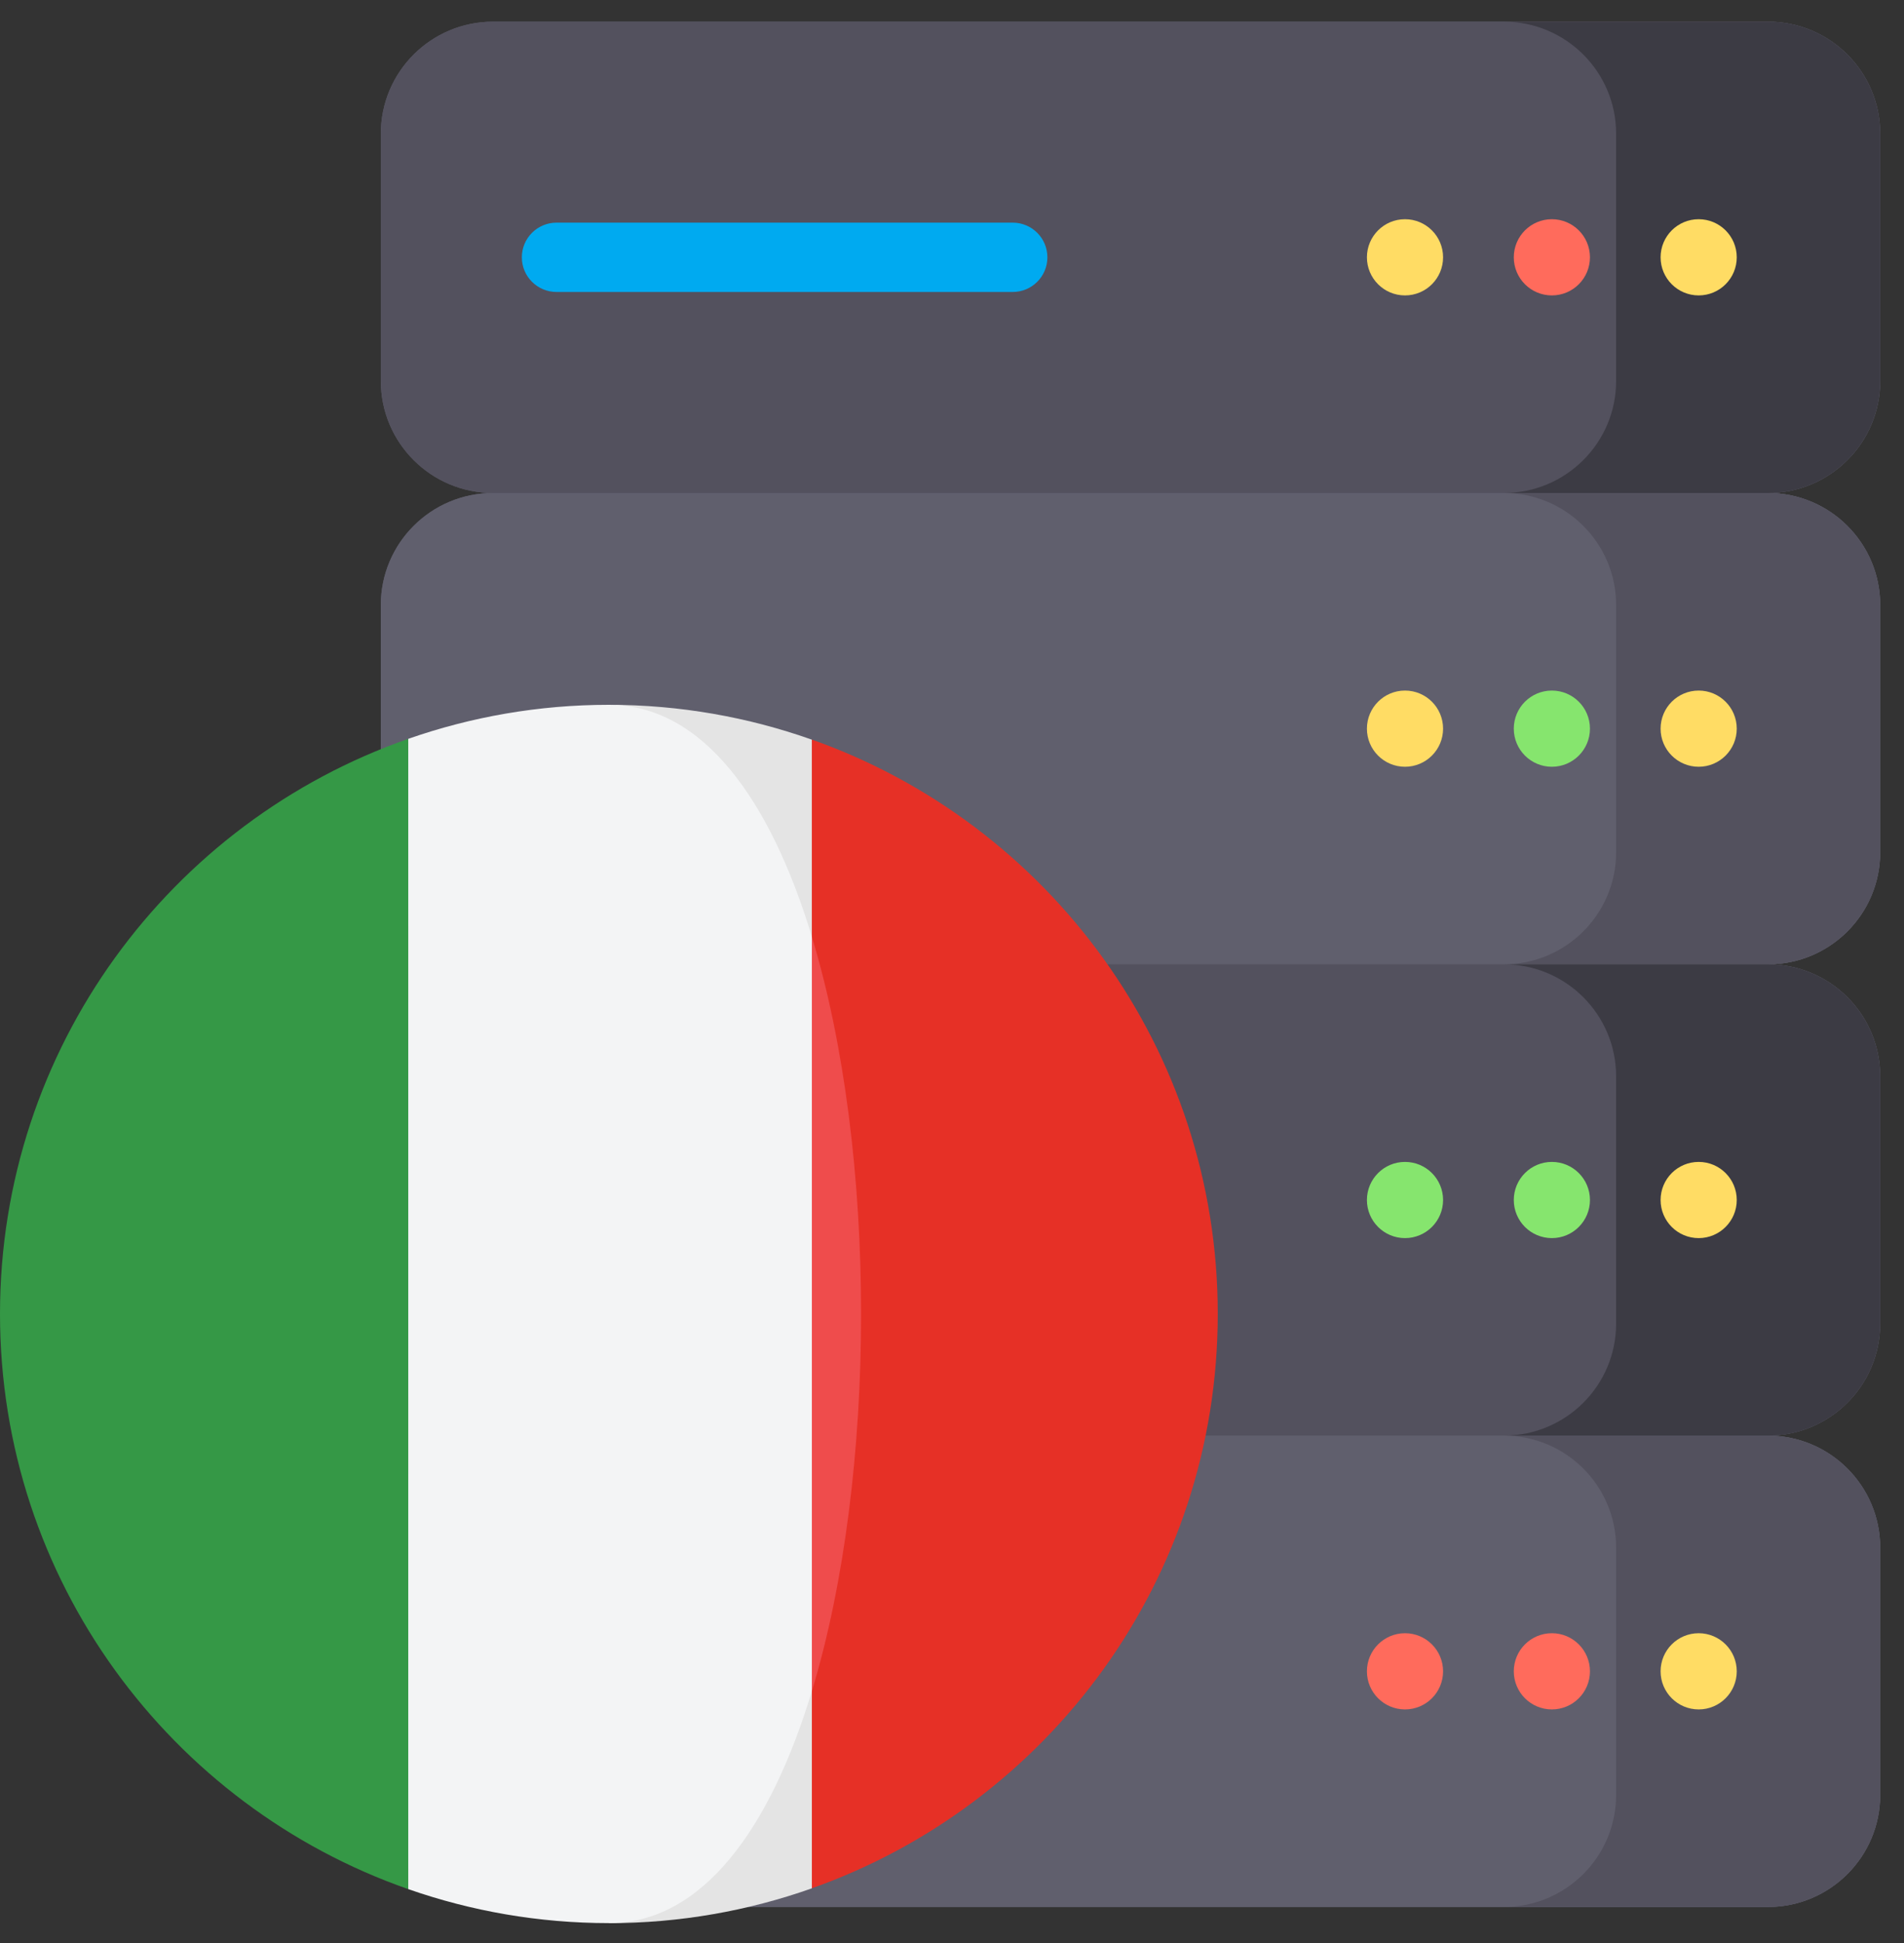 <svg height="51" viewBox="0 0 50 51" width="50" xmlns="http://www.w3.org/2000/svg"><rect x="0" y="0" width="50" height="51" fill="#333333" stroke="none"/><g fill="none"><g transform="translate(10 .5)"><g fill="#605f6d"><path d="m39.375 9.499v-6.489c0-1.624-1.32-2.941-2.947-2.941h-33.48c-1.628 0-2.947 1.317-2.947 2.941v6.489c0 1.624 1.32 2.941 2.947 2.941-1.628 0-2.947 1.317-2.947 2.941v6.489c0 1.624 1.32 2.941 2.947 2.941-1.628 0-2.947 1.317-2.947 2.941v6.489c0 1.624 1.32 2.941 2.947 2.941-1.628 0-2.947 1.317-2.947 2.941v6.489c0 1.624 1.32 2.941 2.947 2.941h33.48c1.628 0 2.947-1.317 2.947-2.941v-6.489c0-1.624-1.32-2.941-2.947-2.941 1.628 0 2.947-1.317 2.947-2.941v-6.489c0-1.624-1.32-2.941-2.947-2.941 1.628 0 2.947-1.317 2.947-2.941v-6.489c0-1.624-1.32-2.941-2.947-2.941 1.628-0 2.948-1.317 2.948-2.941z"/><path d="m36.427 24.812h-33.48c-1.628 0-2.947-1.317-2.947-2.941v-6.489c0-1.624 1.32-2.941 2.947-2.941h33.48c1.628 0 2.947 1.317 2.947 2.941v6.489c0 1.624-1.32 2.941-2.947 2.941z"/></g><g fill="#53515e"><path d="m36.427 37.183h-33.48c-1.628 0-2.947-1.317-2.947-2.941v-6.489c0-1.624 1.32-2.941 2.947-2.941h33.48c1.628 0 2.947 1.317 2.947 2.941v6.489c0 1.624-1.32 2.941-2.947 2.941z"/><path d="m36.427 12.44h-33.48c-1.628 0-2.947-1.317-2.947-2.941v-6.489c0-1.625 1.32-2.941 2.947-2.941h33.48c1.628 0 2.947 1.317 2.947 2.941v6.489c0 1.625-1.32 2.941-2.947 2.941z"/></g><path d="m36.427.069h-6.935c1.628 0 2.948 1.317 2.948 2.941v6.489c0 1.624-1.32 2.941-2.948 2.941h6.935c1.628 0 2.947-1.317 2.947-2.941v-6.489c0-1.624-1.32-2.941-2.947-2.941z" fill="#3c3b44"/><path d="m36.427 12.44h-6.935c1.628 0 2.948 1.317 2.948 2.941v6.489c0 1.624-1.32 2.941-2.948 2.941h6.935c1.628 0 2.947-1.317 2.947-2.941v-6.489c0-1.624-1.32-2.941-2.947-2.941z" fill="#53515e"/><path d="m36.427 49.555h-33.48c-1.628 0-2.947-1.317-2.947-2.941v-6.489c0-1.624 1.32-2.941 2.947-2.941h33.48c1.628 0 2.947 1.317 2.947 2.941v6.489c0 1.624-1.32 2.941-2.947 2.941z" fill="#605f6d"/><path d="m36.427 24.812h-6.935c1.628 0 2.948 1.317 2.948 2.941v6.489c0 1.624-1.32 2.941-2.948 2.941h6.935c1.628 0 2.947-1.317 2.947-2.941v-6.489c0-1.625-1.32-2.941-2.947-2.941z" fill="#3c3b44"/><path d="m36.427 37.183h-6.935c1.628 0 2.948 1.317 2.948 2.941v6.489c0 1.624-1.32 2.941-2.948 2.941h6.935c1.628 0 2.947-1.317 2.947-2.941v-6.489c0-1.625-1.32-2.941-2.947-2.941z" fill="#53515e"/><path d="m16.593 7.164h-11.977c-.504 0-.912-.407-.912-.91 0-.503.408-.91.912-.91h11.977c.504 0 .912.407.912.91 0 .503-.408.91-.912.91z" fill="#00aaf0"/><ellipse cx="34.608" cy="6.254" fill="#ffdc64" rx="1" ry="1"/><ellipse cx="30.753" cy="6.254" fill="#ff6b5c" rx="1" ry="1"/><ellipse cx="26.896" cy="6.254" fill="#ffdc64" rx="1" ry="1"/><ellipse cx="34.608" cy="18.626" fill="#ffdc64" rx="1" ry="1"/><ellipse cx="30.753" cy="18.626" fill="#86e56e" rx="1" ry="1"/><ellipse cx="26.896" cy="18.626" fill="#ffdc64" rx="1" ry="1"/><path d="m16.593 31.907h-11.977c-.504 0-.912-.407-.912-.91 0-.503.408-.91.912-.91h11.977c.504 0 .912.407.912.91 0 .503-.408.91-.912.91z" fill="#00aaf0"/><ellipse cx="34.608" cy="30.998" fill="#ffdc64" rx="1" ry="1"/><g fill="#86e56e"><ellipse cx="30.753" cy="30.998" rx="1" ry="1"/><ellipse cx="26.896" cy="30.998" rx="1" ry="1"/></g><path d="m16.593 44.279h-11.977c-.504 0-.912-.407-.912-.91 0-.503.408-.91.912-.91h11.977c.504 0 .912.407.912.91 0 .503-.408.91-.912.91z" fill="#00aaf0"/><ellipse cx="34.608" cy="43.369" fill="#ffdc64" rx="1" ry="1"/><g fill="#ff6b5c"><ellipse cx="30.753" cy="43.369" rx="1" ry="1"/><ellipse cx="26.896" cy="43.369" rx="1" ry="1"/></g></g><g transform="translate(0 18.5)"><path d="m21.32.914-1.866 5.173c1.722 5.684 1.722 14.12 0 19.804l1.866 5.173c6.209-2.196 10.659-8.114 10.659-15.076 0-6.96-4.449-12.879-10.659-15.075z" fill="#e63026"/><g fill="#e4e4e4" transform="translate(15.932)"><path d="m5.387 6.087v-5.173c-1.668-.59-3.461-.914-5.331-.914 2.466 0-.953 8.356 5.331 6.087z"/><path d="m.057 31.979c1.87 0 3.663-.324 5.331-.914v-5.173c-6.221-.621-5.331 6.087-5.331 6.087z"/></g><path d="m0 15.989c0 6.985 4.48 12.919 10.721 15.097v-30.193c-6.241 2.178-10.721 8.112-10.721 15.096z" fill="#359846"/><path d="m21.32 6.087v19.804c1.723-5.684 1.723-14.121 0-19.804z" fill="#ef4c4c"/><path d="m21.32 25.892v-19.805c-1.089-3.594-2.865-6.087-5.331-6.087-1.846 0-3.618.317-5.268.893v30.193c1.65.576 3.422.892 5.268.892 2.466-0 4.242-2.494 5.331-6.087z" fill="#f3f4f5"/></g></g></svg>